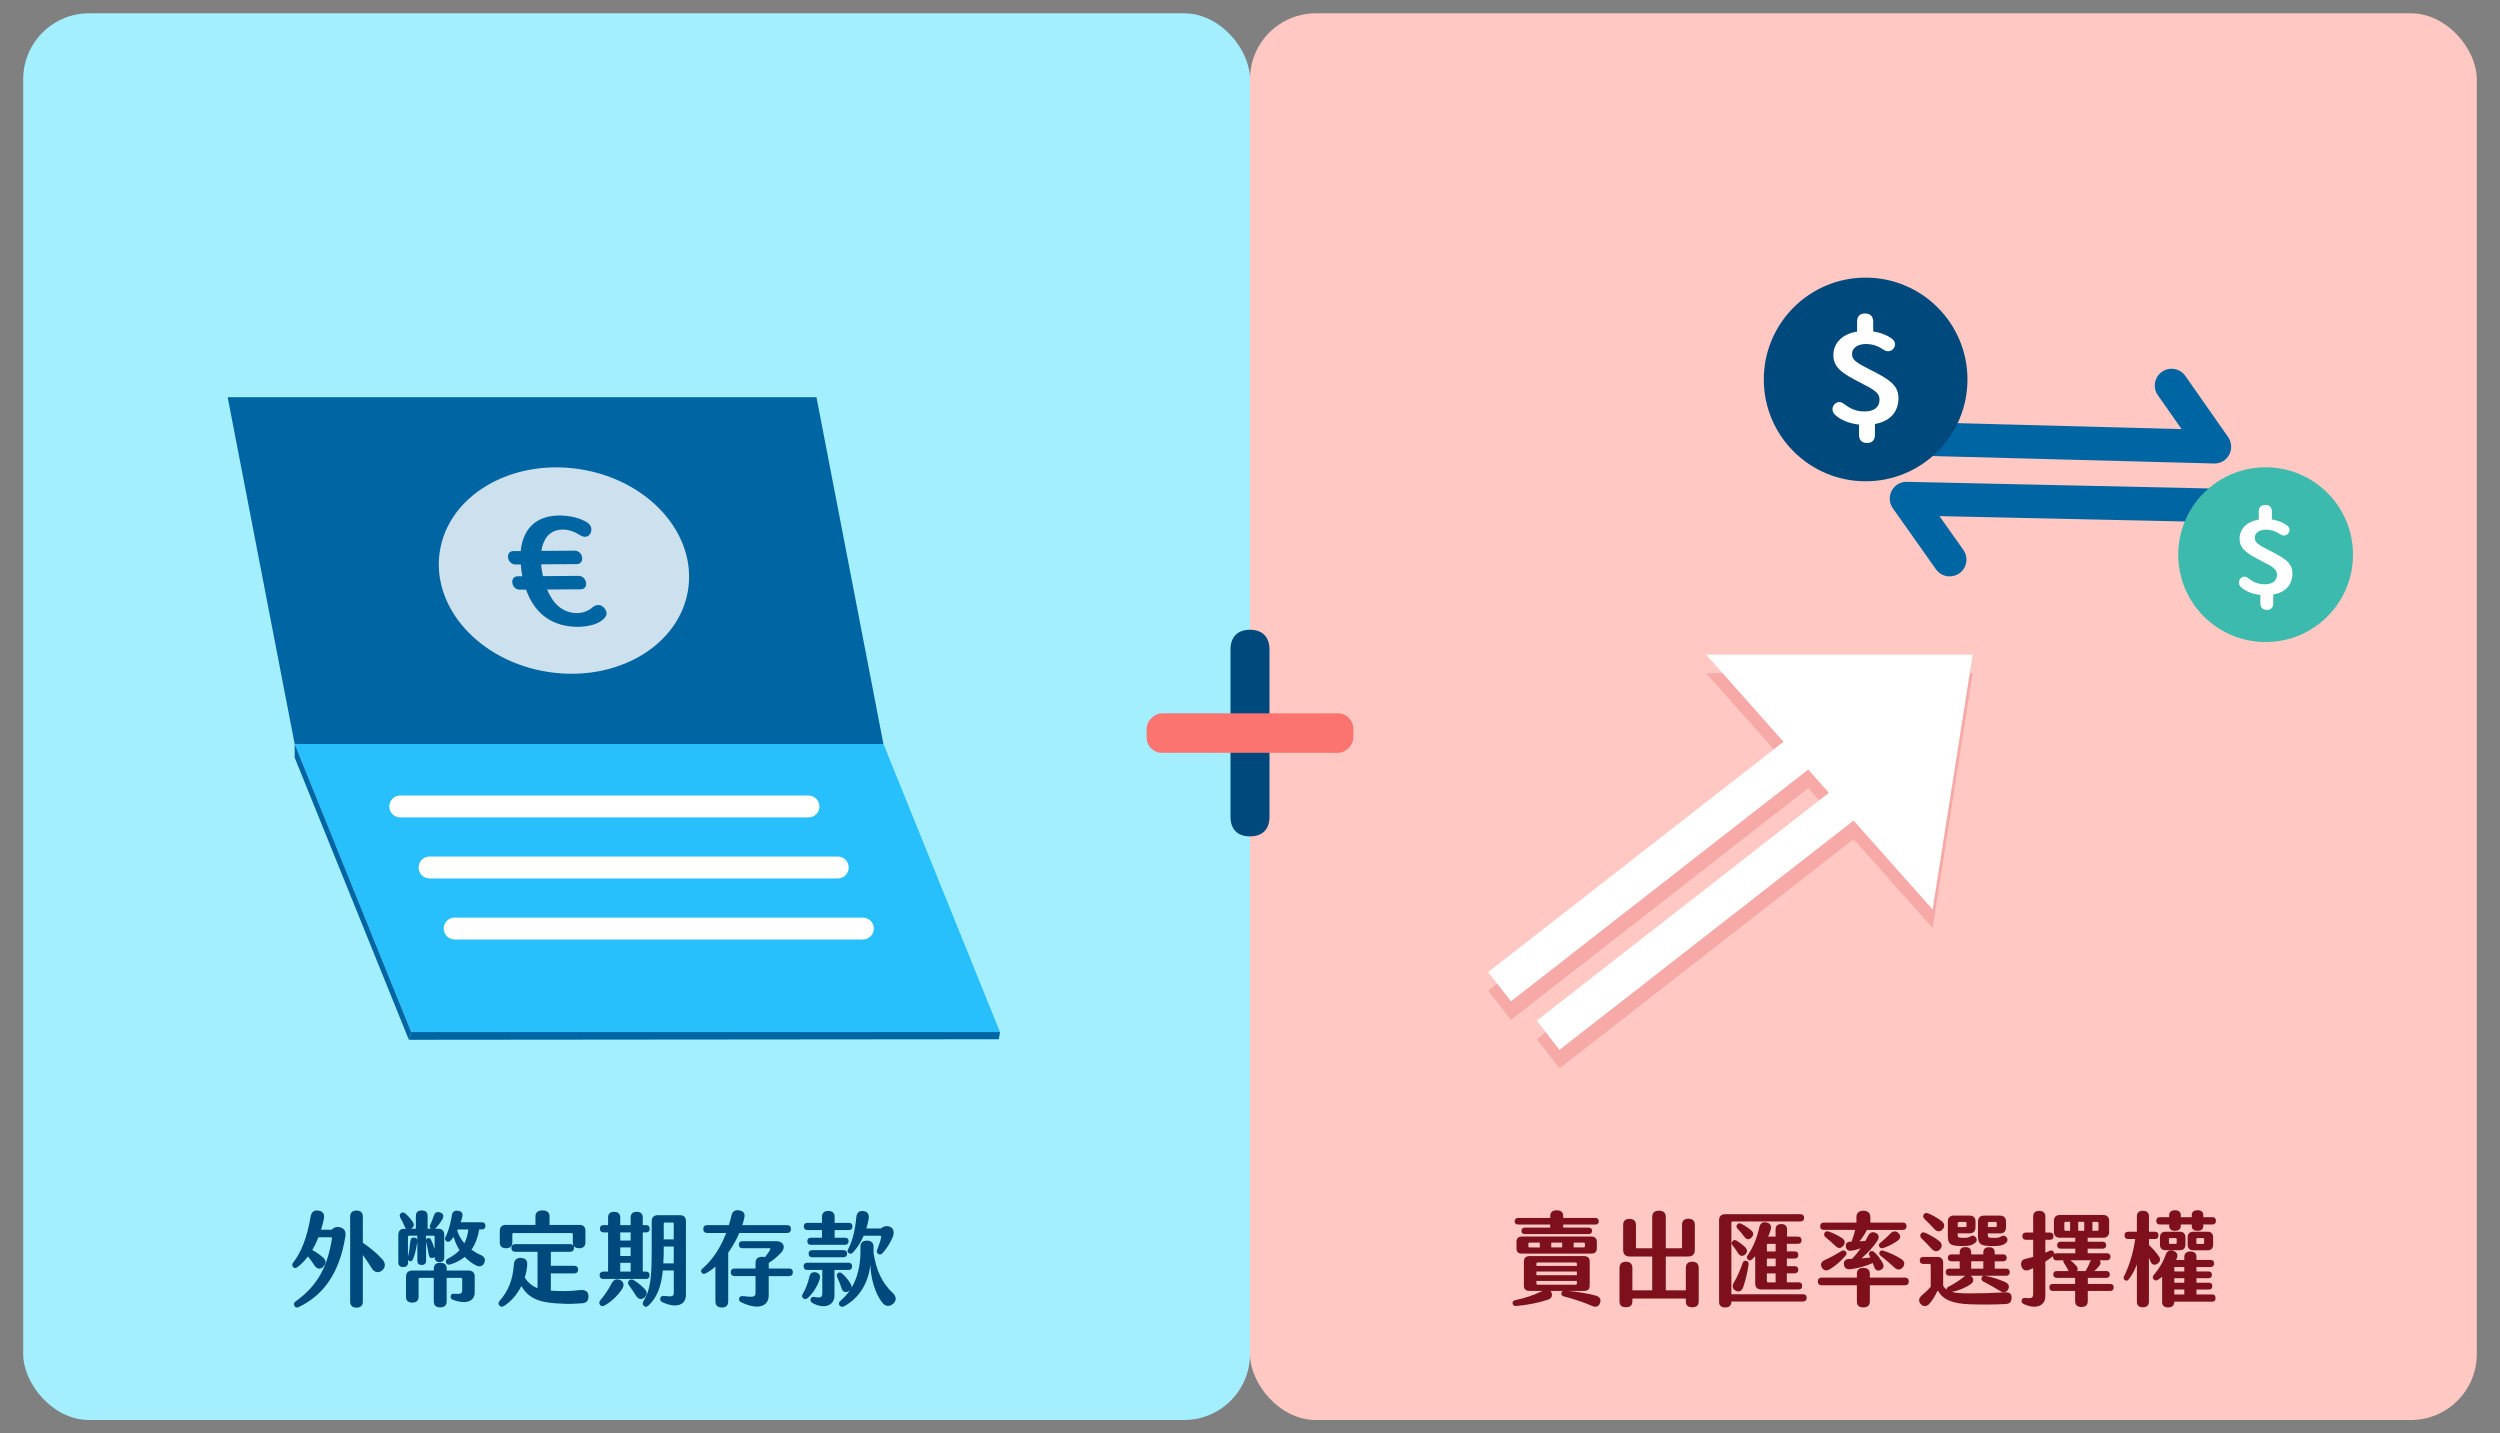 <?xml version="1.0" encoding="UTF-8"?><svg xmlns="http://www.w3.org/2000/svg" viewBox="0 0 600 344"><rect x="0" y="0" width="600" height="344" fill="#808080" stroke="none"/><defs><style>.cls-1{opacity:.8;}.cls-2{isolation:isolate;}.cls-3{mix-blend-mode:multiply;opacity:.45;}.cls-4{fill:#7d101b;}.cls-4,.cls-5,.cls-6,.cls-7,.cls-8,.cls-9,.cls-10,.cls-11,.cls-12,.cls-13{stroke-width:0px;}.cls-5{fill:#28c0fc;}.cls-6{fill:#3cbaad;}.cls-7{fill:#a3eeff;}.cls-8{fill:#fff;}.cls-9{fill:#ea8383;}.cls-10{fill:#fc746f;}.cls-11{fill:#ffc8c2;}.cls-12{fill:#00497d;}.cls-13{fill:#0065a3;}</style></defs><g class="cls-2"><g id="_圖層_1"><rect class="cls-7" x="5.57" y="3.19" width="294.43" height="337.61" rx="15.82" ry="15.82"/><path class="cls-12" d="m82.88,296.82c-1.45,8.88-5.35,14.08-11.16,16.86-.49.25-.86.12-1.08-.29-.22-.39-.12-.76.34-1.08,5.4-3.85,7.66-8.56,8.69-15.04.02-.2-.07-.32-.27-.32h-2.99c-.42,1.1-.91,2.11-1.47,3.04.88.49,1.77,1.1,2.55,1.77.76.61.83,1.45.17,2.16-.66.79-1.55.74-2.16-.17-.52-.81-1.03-1.52-1.59-2.21-.79,1.03-1.64,1.91-2.55,2.58-.39.29-.71.27-1.01-.02-.27-.32-.29-.66,0-1.06,1.94-2.48,3.34-5.99,4.2-11.04.22-1.23.91-1.62,1.91-1.45,1.05.17,1.52.81,1.25,2.09-.2.86-.39,1.69-.66,2.5h2.55c.54-.59,1.28-.81,2.11-.56.96.27,1.37.96,1.18,2.26Zm8.86,8.07c-.83.71-1.89.54-2.53-.52-.64-1.08-1.4-2.18-2.13-3.19v11.19c0,.96-.54,1.47-1.52,1.47s-1.52-.51-1.52-1.47v-20.39c0-.96.54-1.45,1.52-1.45s1.52.49,1.52,1.45v6.28c1.57,1.05,3.43,2.58,4.61,3.9.79.83.98,1.91.05,2.72Z"/><path class="cls-12" d="m96.75,304.09c-.74,0-1.15-.39-1.15-1.08v-6.65c0-.93.52-1.45,1.42-1.45h.49c-.15-.12-.29-.29-.39-.54-.29-.76-.66-1.47-1.08-2.21-.22-.42-.12-.74.2-1.01.32-.25.64-.22.98.05.66.54,1.25,1.23,1.82,2.01.44.66.34,1.23-.34,1.64l-.07.05h1.18v-3.09c0-.86.49-1.3,1.42-1.3s1.4.44,1.4,1.3v3.09h.76c-.27-.2-.29-.54-.15-.91.32-.71.64-1.45.93-2.33.22-.69.81-.96,1.55-.64.74.32.83.88.47,1.55-.47.88-1.08,1.67-1.69,2.23-.05.02-.07.07-.12.1h.79c.93,0,1.45.51,1.45,1.45v5.52c0,.66-.42,1.03-1.13,1.03s-1.15-.37-1.15-1.03v-.2c-.1.07-.22.15-.39.2-.59.17-.96-.1-1.05-.76-.17-1.05-.39-2.13-.64-3.14v4.66c0,.61-.37.96-1.06.96s-1.03-.34-1.03-.96v-4.78c0,.07,0,.15-.02.25-.27,1.74-.64,3.24-1.03,4.12-.2.42-.44.56-.81.44-.17-.07-.29-.17-.37-.32v.66c0,.69-.39,1.08-1.15,1.08Zm17.18,2.33v3.75c0,2.16-2.06,2.97-5.25,1.77-.42-.15-.56-.47-.52-.88.05-.39.34-.59.83-.56,1.72.15,1.94-.1,1.94-.98v-2.55c0-.17-.12-.29-.29-.29h-3.44v5.67c0,.93-.54,1.42-1.55,1.42s-1.54-.49-1.54-1.42v-5.67h-3.36c-.17,0-.29.12-.29.29v4.29c0,.88-.54,1.37-1.52,1.37s-1.5-.49-1.5-1.37v-4.83c0-.96.54-1.5,1.5-1.5h5.18v-.49c0-.93.54-1.37,1.54-1.37s1.55.44,1.55,1.37v.49h5.23c.96,0,1.5.54,1.5,1.5Zm-13.79-8.71v-1.15h-1.94c-.17,0-.29.12-.29.29v4.76c.25-.98.42-2.28.59-3.75.05-.64.39-.88.96-.83.47.05.66.27.69.69Zm4.17,2.11v-2.97c0-.17-.12-.29-.29-.29h-1.79v.93c.07-.15.2-.25.42-.32.32-.12.61,0,.79.37.32.66.64,1.45.88,2.28Zm11.92,3.26c-.34.83-1.13,1.06-1.99.61-.98-.49-1.89-1.18-2.7-2.04-.96.79-2.13,1.42-3.56,1.84-.44.12-.74-.05-.91-.44-.15-.37-.05-.71.37-.93,1.2-.64,2.13-1.3,2.85-2.09-.61-.93-1.08-2.01-1.42-3.19-.25.34-.49.66-.76.93-.34.32-.76.37-1.03.07-.29-.27-.37-.54-.17-.91.74-1.47,1.23-3.29,1.55-5.3.15-.93.76-1.2,1.64-1.01.81.17,1.05.66.81,1.59-.1.37-.22.76-.34,1.13h5.13c.49.02.81.32.81.86s-.32.86-.81.86h-.69c-.29,1.79-.88,3.46-1.86,4.86.69.49,1.42.93,2.23,1.28.93.42,1.2,1.03.86,1.86Zm-4.78-4.69c.49-.93.79-2.04.96-3.31h-2.53l-.15.32c.39,1.13.98,2.13,1.72,2.99Z"/><path class="cls-12" d="m139.46,312.8c-1.64.12-2.85.17-4.07.1-5.62-.17-8.32-1.01-10.26-4.24-1.01,1.99-2.45,3.68-4.12,4.74-.47.29-.86.27-1.15-.07-.32-.34-.29-.74.05-1.13,2.09-2.36,3.17-5.03,3.43-8.78.07-1.13.81-1.62,1.82-1.52.98.1,1.45.64,1.37,1.64-.07,1.05-.27,2.11-.59,3.12.88,1.23,1.79,2.01,3.07,2.5v-8.73h-5.35c-.59,0-.93-.34-.93-.93s.34-.91.93-.91h13.18c.59,0,.93.32.93.91s-.34.93-.93.93h-4.64v3.36h5.62c.59,0,.93.32.93.91s-.34.91-.93.91h-5.62v4.15c.91.07,1.91.1,3.12.1,1.45,0,2.97-.12,4-.25,1.2-.1,1.91.39,1.91,1.47.02,1.25-.52,1.64-1.77,1.74Zm-19.51-14.62v-2.8c0-.91.52-1.4,1.42-1.4h7.14v-2.06c0-.91.59-1.42,1.69-1.42s1.69.52,1.69,1.42v2.06h7.19c.93,0,1.42.49,1.42,1.4v2.8c0,.91-.52,1.4-1.5,1.4s-1.52-.49-1.52-1.4v-1.96c0-.17-.12-.29-.29-.29h-13.94c-.17,0-.29.12-.29.29v1.96c0,.91-.54,1.4-1.52,1.4s-1.5-.49-1.5-1.4Z"/><path class="cls-12" d="m149.28,309.41c-1.08,1.59-2.67,3.09-4.15,3.9-.44.25-.83.22-1.1-.1-.29-.37-.25-.79.07-1.18,1.01-1.18,1.96-2.58,2.72-4.07.49-.93,1.28-1.13,2.11-.71.76.39.98,1.25.34,2.16Zm-3.34-4.22v-9.42h-1.08c-.59,0-.88-.34-.88-.88s.29-.86.88-.86h1.08v-1.82c0-.93.51-1.37,1.45-1.37s1.47.44,1.47,1.37v1.82h2.5v-1.84c0-.91.52-1.35,1.45-1.35s1.45.44,1.45,1.35v1.84h.79c.56,0,.88.29.88.86s-.32.88-.88.88h-.79v9.42h.76c.56,0,.88.32.88.88s-.32.88-.88.88h-10.21c-.56,0-.91-.32-.91-.88s.34-.88.91-.88h1.13Zm2.92-9.42v1.96h2.5v-1.96h-2.5Zm0,5.67h2.5v-2.06h-2.5v2.06Zm0,3.75h2.5v-2.11h-2.5v2.11Zm5.82,6.21c-.69.59-1.47.47-2.01-.39-.44-.74-1.2-1.82-1.74-2.58-.27-.42-.27-.79.02-1.1.32-.29.71-.37,1.15-.1.86.51,1.96,1.42,2.67,2.18.61.69.59,1.4-.1,1.99Zm9.94-18.3v17.64c0,2.6-2.45,3.29-5.62,1.79-.47-.22-.64-.56-.51-1.01.12-.42.44-.54.96-.49,2.04.22,2.26.1,2.26-.88v-5.23h-2.63c-.39,3.78-1.35,6.48-3.46,8.42-.39.37-.76.37-1.1.07-.37-.34-.32-.66-.1-1.1,1.79-2.89,1.99-5.96,1.99-12.78v-6.43c0-.93.52-1.45,1.45-1.45h5.35c.93,0,1.42.52,1.42,1.45Zm-2.92,10.11v-4.05h-2.4v.15c0,1.4-.02,2.7-.1,3.9h2.5Zm-2.4-9.54v3.78h2.4v-3.78c0-.15-.1-.27-.25-.27h-1.89c-.15,0-.27.12-.27.27Z"/><path class="cls-12" d="m174.77,300.6v11.73c0,1.01-.54,1.47-1.52,1.47s-1.55-.47-1.55-1.47v-8.34c-.71.61-1.45,1.15-2.23,1.57-.44.25-.81.27-1.05-.1-.27-.37-.22-.71.2-1.03,2.7-2.31,4.49-5.45,5.67-8.51h-4.54c-.61,0-.96-.34-.96-.96s.34-.93.96-.93h5.18c.25-.81.47-1.59.64-2.36.25-1.08.96-1.32,1.89-1.18,1.03.2,1.4.81,1.18,1.77-.12.56-.29,1.18-.49,1.77h10.72c.61,0,.96.34.96.93s-.34.96-.96.96h-11.43c-.69,1.62-1.59,3.21-2.65,4.69Zm15.51,4.74c0,.59-.32.93-.88.93h-4.91v4.61c0,2.75-2.62,3.56-6.55,1.69-.44-.2-.66-.54-.54-.98.1-.42.42-.56.96-.52,2.58.32,2.97.2,2.97-.88v-3.93h-5.03c-.59,0-.91-.34-.91-.93s.32-.88.91-.88h5.03v-1.35c0-.98.56-1.47,1.57-1.47.25,0,.49.02.69.1.52-.64.98-1.3,1.25-1.79.1-.2.02-.37-.2-.37h-6.45c-.56,0-.86-.32-.86-.86s.29-.83.86-.83h8.1c1.72,0,2.43,1.45,1.15,2.77-.88.96-1.87,1.79-2.94,2.45v1.35h4.91c.56,0,.88.32.88.88Z"/><path class="cls-12" d="m196.66,307.23c-.56,1.64-1.74,3.36-2.77,4.27-.39.32-.74.39-1.08.12-.37-.27-.42-.64-.15-1.08.61-1.01,1.25-2.53,1.62-4.2.17-.86.83-1.18,1.67-.93.86.25,1.01.96.71,1.82Zm3.61-2.43v6.11c0,2.43-2.43,3.36-5.23,1.84-.49-.29-.61-.61-.49-1.01.12-.37.42-.54.91-.47,1.59.32,1.89.07,1.89-1.03v-5.45h-3.61c-.56,0-.88-.34-.88-.91,0-.51.32-.83.88-.83h9.89c.56,0,.88.32.88.83,0,.59-.32.91-.88.91h-3.36Zm-7.36-10.45c0-.56.32-.86.88-.86h3.48v-1.47c0-.91.54-1.4,1.52-1.4s1.52.49,1.52,1.4v1.47h3.41c.56,0,.86.29.86.86s-.29.86-.86.86h-3.41v1.84h2.48c.56,0,.88.29.88.83s-.32.88-.88.88h-8.17c-.56,0-.86-.32-.86-.88,0-.52.29-.83.86-.83h2.65v-1.84h-3.48c-.56,0-.88-.32-.88-.86Zm9.52,5.69c.54,0,.88.29.88.83s-.34.88-.88.88h-7.48c-.56,0-.88-.32-.88-.88s.32-.83.88-.83h7.48Zm11.88,12.88c-.79.71-1.82.71-2.6-.34-1.69-2.16-2.72-5.72-2.82-9.05-.54,4.54-2.67,7.92-6.21,9.94-.52.27-.93.2-1.2-.17-.27-.42-.15-.79.27-1.15.83-.71,1.59-1.54,2.21-2.48-.07.07-.17.15-.27.2-.76.47-1.45.2-1.72-.69-.25-.83-.64-1.82-1.05-2.72-.17-.39-.1-.71.22-.93.27-.22.61-.17.96.1.76.64,1.59,1.69,2.01,2.41.22.37.32.71.27,1.01,1.4-2.33,2.13-5.28,2.13-8.78v-1.1c0-.91.56-1.42,1.57-1.42s1.57.52,1.57,1.42v1.55c.64,4,1.91,7.09,4.66,9.64.86.81.88,1.82,0,2.6Zm-10.75-13.15c1.08-2.01,1.67-4.56,1.96-7.68.12-1.13.74-1.57,1.79-1.42.98.15,1.33.83,1.15,1.94-.15.79-.32,1.52-.54,2.23h3.53c.47-.54,1.5-.74,2.21-.39.91.44,1.03,1.47.54,2.58-.56,1.28-1.42,2.7-2.4,3.73-.32.37-.71.42-1.03.17-.34-.25-.42-.54-.25-.96.42-1.08.81-2.21.96-3.07.05-.2-.05-.32-.25-.32h-3.95c-.69,1.57-1.55,2.92-2.55,4-.32.34-.66.42-1.01.17-.34-.25-.39-.56-.17-.98Z"/><rect class="cls-11" x="300" y="3.19" width="294.43" height="337.61" rx="15.82" ry="15.82"/><path class="cls-4" d="m384.01,312.7c-.29.93-1.08,1.13-1.99.69-1.89-.83-4.46-1.69-6.72-2.26-.47-.12-.64-.47-.56-.86.05-.22.17-.37.34-.44h-2.99c.12.12.22.25.27.42.29.76-.05,1.42-.83,1.67-2.31.76-5.03,1.3-7.63,1.52-.52.02-.81-.17-.88-.59-.07-.39.12-.71.64-.81,2.45-.52,4.44-1.2,6.53-2.21h-2.99c-1.01,0-1.47-.39-1.47-1.3v-5.72c0-.93.49-1.35,1.4-1.35h13c.93,0,1.4.42,1.4,1.35v5.59c0,.96-.34,1.42-1.35,1.42h-3.88c2.11.17,4.64.59,6.62,1.1,1.05.29,1.38.91,1.1,1.77Zm-20.49-19.6c0-.51.32-.79.86-.79h7.68v-.47c0-.93.56-1.37,1.54-1.37s1.57.42,1.57,1.37v.47h7.73c.52,0,.79.27.79.79s-.27.79-.79.79h-7.73v.74h6.13c.49,0,.79.27.79.76,0,.52-.29.79-.79.79h-15.38c-.49,0-.76-.27-.76-.79s.27-.76.76-.76h6.13v-.74h-7.68c-.54,0-.86-.27-.86-.79Zm18.35,3.66c.88,0,1.37.42,1.37,1.3v1.5c0,.93-.47,1.3-1.37,1.3h-16.61c-.91,0-1.3-.37-1.3-1.3v-1.5c0-.88.47-1.3,1.37-1.3h16.54Zm-12.32,1.47h-2.45c-.17,0-.29.07-.29.25v.64c0,.17.12.27.29.27h2.45v-1.15Zm-.81,5.59h9.71v-.54c0-.17-.12-.29-.29-.29h-9.13c-.17,0-.29.12-.29.29v.54Zm0,2.23h9.71v-.88h-9.71v.88Zm.29,2.28h9.13c.17,0,.29-.12.29-.29v-.61h-9.71v.61c0,.17.12.29.29.29Zm5.89-10.11h-2.62v1.15h2.62v-1.15Zm5.47.27c0-.17-.12-.27-.29-.27h-2.43v1.15h2.43c.17,0,.29-.1.29-.27v-.61Z"/><path class="cls-4" d="m407.69,304.33v8c0,.96-.56,1.42-1.54,1.42s-1.55-.44-1.55-1.42v-.69h-12.83v.69c0,.98-.54,1.4-1.54,1.4s-1.55-.42-1.55-1.4v-8c0-1.01.56-1.52,1.55-1.52s1.54.52,1.54,1.52v5.35h4.76v-8.12h-5.4c-1.01,0-1.57-.56-1.57-1.57v-6.01c0-.98.54-1.45,1.52-1.45s1.55.47,1.55,1.45v5.32c0,.17.12.29.29.29h3.61v-7.48c0-1.06.56-1.55,1.62-1.55s1.64.49,1.64,1.55v7.48h3.61c.17,0,.29-.12.29-.29v-5.35c0-.98.54-1.45,1.52-1.45s1.55.47,1.55,1.45v6.04c0,1.01-.54,1.57-1.57,1.57h-5.4v8.12h4.81v-5.35c0-1.01.54-1.52,1.55-1.52s1.54.52,1.54,1.52Z"/><path class="cls-4" d="m433.6,311.5c0,.54-.32.86-.88.86h-17.2v.1c0,.86-.52,1.33-1.47,1.33s-1.47-.47-1.47-1.33v-19.63c0-.91.52-1.42,1.45-1.42h18.08c.56,0,.88.32.88.86s-.32.88-.88.88h-16.29c-.17,0-.29.12-.29.29v17.18h17.2c.56,0,.88.32.88.88Zm-16.86-13.76c.74.44,1.42.93,2.13,1.62.54.52.56,1.13,0,1.69-.59.56-1.28.44-1.67-.2-.47-.76-.93-1.4-1.42-2.01-.29-.32-.24-.66.03-.96.25-.29.56-.34.93-.15Zm-.64,10.16c.93-1.62,1.64-3.31,2.13-4.76.15-.49.51-.64.91-.54.42.12.56.42.52.86-.24,1.72-.66,3.63-1.28,5.42-.34.93-.93,1.3-1.74.93-.81-.39-1.01-1.1-.54-1.91Zm2.62-10.99c-.59-.76-1.15-1.47-1.74-2.06-.29-.32-.29-.64-.05-.98.24-.29.59-.37.96-.17.83.42,1.64.93,2.4,1.59.59.47.66,1.08.1,1.69-.52.59-1.23.56-1.67-.07Zm2.53,11.16v-6.58c-.25.27-.49.52-.74.74-.34.32-.69.37-.98.07-.32-.29-.39-.59-.12-1.01,1.3-1.82,2.23-4.07,2.85-6.8.2-.98.86-1.33,1.79-1.08.91.25,1.18.88.91,1.74-.17.56-.37,1.1-.61,1.64h1.79v-1.77c0-.79.46-1.25,1.37-1.25s1.38.47,1.38,1.25v1.77h2.6c.59,0,.88.32.88.86s-.29.86-.88.86h-2.65v1.82h1.89c.54,0,.86.29.86.86s-.32.86-.86.86h-1.89v1.84h1.89c.54,0,.86.29.86.83s-.32.88-.86.88h-1.89v2.16h2.82c.56,0,.86.29.86.83,0,.59-.29.88-.86.88h-8.98c-.91,0-1.42-.52-1.42-1.42Zm4.91-9.54h-2.11v1.82h2.11v-1.82Zm0,3.53h-2.11v1.84h2.11v-1.84Zm0,3.56h-2.11v1.87c0,.17.12.29.29.29h1.81v-2.16Z"/><path class="cls-4" d="m458.11,307.55c0,.59-.34.91-.93.91h-8.42v3.9c0,.93-.54,1.42-1.57,1.42s-1.54-.49-1.54-1.42v-3.9h-8.44c-.59,0-.93-.34-.93-.91s.34-.93.93-.93h8.44v-.91c0-.93.54-1.42,1.54-1.42s1.57.49,1.57,1.42v.91h8.42c.59,0,.93.34.93.93Zm-21.25-13.25c0-.56.32-.88.88-.88h7.8v-1.33c0-.93.59-1.52,1.67-1.52s1.67.59,1.67,1.52v1.33h7.8c.56,0,.88.32.88.88s-.32.88-.88.88h-8.61c-.52,1.01-1.15,1.96-1.79,2.75.46-.02.96-.07,1.42-.12.22-.39.44-.79.64-1.2.42-.86,1.1-1.08,1.84-.71.76.34.93,1.05.39,1.89-.93,1.42-2.36,2.99-3.83,4.22.74-.05,1.45-.12,2.13-.2l-.22-.52c-.2-.39-.12-.71.2-.91.32-.22.61-.17.96.12.76.66,1.54,1.74,2.01,2.6.39.71.29,1.3-.42,1.67-.71.34-1.3.15-1.57-.66-.1-.29-.24-.64-.37-.98-1.52.69-3.61,1.28-5.28,1.47-.93.12-1.5-.22-1.62-1.05-.12-.88.29-1.37,1.28-1.4.2,0,.42,0,.64-.03.76-.76,1.45-1.62,2.08-2.53-.74.27-1.45.47-2.11.56-.79.15-1.32-.15-1.45-.88-.1-.79.24-1.25,1.13-1.28h.24c.34-.91.64-1.87.88-2.82h-7.53c-.56,0-.88-.32-.88-.88Zm1.05,8.12c1.35-.61,2.87-1.42,4-2.16.42-.25.76-.2,1.06.1.27.29.27.66-.05,1.03-.98,1.13-2.28,2.33-3.71,3.19-.79.49-1.52.39-1.94-.32-.44-.74-.24-1.42.64-1.84Zm-.03-6.53c.22-.37.59-.44,1.01-.32.88.29,2.23.93,3.17,1.55.76.52.88,1.2.37,1.82-.56.69-1.23.81-1.91.1-.69-.66-1.69-1.57-2.38-2.11-.37-.32-.44-.64-.25-1.03Zm13.15,3.29c-.17-.32-.12-.66.24-.91.83-.66,1.64-1.37,2.4-2.21.62-.66,1.4-.71,1.96-.12.59.61.56,1.3-.24,1.86-1.1.79-2.36,1.38-3.41,1.72-.47.15-.79,0-.96-.34Zm.07,1.3c.15-.32.44-.44.86-.32,1.4.42,3.07,1.18,4.32,1.99.86.54.96,1.28.42,1.96-.54.69-1.3.79-2.01.12-.96-.91-2.26-2.01-3.36-2.87-.32-.25-.37-.56-.22-.88Z"/><path class="cls-4" d="m482.77,311.37c0,.96-.32,1.52-1.35,1.59-3.07.17-5.72.15-8.61.07-4.24-.15-6.5-1.15-7.56-3.07-.1-.2-.27-.17-.37.05-.37.86-1.05,2.01-1.79,2.85-.66.79-1.52.79-2.13.1-.61-.71-.42-1.42.2-1.99.79-.69,1.64-1.47,2.21-2.13v-5.2c0-.17-.12-.29-.29-.29h-1.5c-.54,0-.84-.32-.84-.86s.29-.83.84-.83h3.36c.93,0,1.42.52,1.42,1.42v5.52c.22.37.49.66.83.91-.02-.29.1-.54.47-.71,1.25-.64,2.6-1.47,3.75-2.43.1-.07.2-.15.29-.2h-3.9c-.54,0-.83-.32-.83-.86s.29-.83.83-.83h2.53v-1.77h-1.99c-.54,0-.86-.32-.86-.83s.32-.83.86-.83h1.99v-.47c0-.86.49-1.28,1.38-1.28s1.37.42,1.37,1.28v.47h2.92v-.42c0-.88.49-1.3,1.38-1.3s1.35.42,1.35,1.3v.42h2.06c.52,0,.81.29.81.83s-.29.83-.81.83h-2.06v1.77h2.75c.54,0,.86.29.86.83s-.32.86-.86.86h-8.54c.1.07.2.15.29.25.54.56.46,1.25-.22,1.74-1.2.88-2.99,1.59-4.56,1.91,1.01.25,2.33.34,4.2.34,2.95,0,5.64-.07,8.64-.25.93-.05,1.5.32,1.5,1.2Zm-21.62-14.18c-.32-.34-.39-.74-.15-1.08.24-.37.59-.42,1.03-.25,1.01.44,2.36,1.18,3.31,1.94.79.59.88,1.35.27,2.04-.66.66-1.37.59-2.04-.15-.74-.83-1.69-1.79-2.43-2.5Zm.71-4.66c-.32-.34-.42-.74-.15-1.08.25-.34.56-.42,1.03-.25,1.01.39,2.23,1.1,3.21,1.84.79.59.88,1.35.27,2.01-.61.66-1.35.61-2.01-.12-.74-.81-1.64-1.72-2.36-2.4Zm5.62,3.97v-3.34c0-.91.52-1.42,1.42-1.42h3.8c.91,0,1.42.51,1.42,1.42v1.42c0,.91-.52,1.42-1.42,1.42h-2.87v.34c0,.69.2.74,1.57.74.61,0,1.01-.05,1.47-.32.42-.25.88-.32,1.28.15.37.47.34,1.01-.1,1.35-.76.64-1.47.79-3.02.79-2.8-.02-3.56-.29-3.56-2.55Zm2.36-2.01h1.84c.17,0,.29-.12.29-.29v-.64c0-.17-.12-.29-.29-.29h-1.54c-.17,0-.29.12-.29.29v.93Zm3.24,9.99h2.92v-1.77h-2.92v1.77Zm1.64-8.05v-3.26c0-.91.52-1.42,1.42-1.42h3.88c.91,0,1.42.51,1.42,1.42v1.42c0,.91-.52,1.42-1.42,1.42h-2.95v.34c0,.71.2.74,1.64.74.59,0,1.1-.05,1.52-.32.44-.29.93-.29,1.32.15.37.47.32,1.01-.17,1.42-.74.59-1.57.71-2.97.71-2.95,0-3.71-.27-3.71-2.62Zm7.26,12.98c-.39.76-1.13.93-1.84.49-1.23-.76-2.7-1.59-4.1-2.31-.46-.25-.59-.59-.44-.96.12-.37.39-.52.83-.44,1.57.29,3.26.81,4.81,1.5.81.39,1.1.98.74,1.72Zm-4.91-14.92h1.87c.17,0,.29-.12.29-.29v-.64c0-.17-.12-.29-.29-.29h-1.57c-.17,0-.29.12-.29.29v.93Z"/><path class="cls-4" d="m507.28,308.97c0,.56-.29.86-.86.86h-5.35v2.45c0,.93-.54,1.4-1.52,1.4s-1.52-.47-1.52-1.4v-2.45h-5.32c-.56,0-.86-.32-.86-.86s.29-.83.86-.83h5.32v-1.45h-4.39c-.54,0-.86-.32-.86-.83s.32-.81.86-.81h2.85s-.03-.02-.03-.02c-.29-.64-.73-1.35-1.1-1.89-.15-.22-.2-.47-.12-.66h-1.69c-.54,0-.83-.32-.83-.93v-.07l-.02.02c-.54.44-1.18.88-1.82,1.28v8.29c0,2.33-2.28,3.31-5.23,1.87-.39-.2-.54-.49-.44-.91s.37-.56.86-.52c1.62.17,1.89-.02,1.89-1.15v-6.01c-.29.15-.61.27-.88.39-.96.39-1.64.1-1.94-.83-.27-.91.1-1.62,1.01-1.79.59-.12,1.2-.29,1.81-.47v-4.1h-1.74c-.54,0-.86-.32-.86-.86s.32-.88.86-.88h1.74v-3.88c0-.86.52-1.32,1.45-1.32s1.47.47,1.47,1.32v3.88h1.1c.56,0,.86.32.86.88s-.29.86-.86.86h-1.1v3.09c.34-.12.66-.27.98-.42.42-.2.79-.15,1.01.22.1.17.15.34.12.49.15-.1.32-.15.56-.15h4.52v-1.1h-3.51c-.54,0-.84-.32-.84-.83,0-.54.29-.83.84-.83h3.51v-.96h-3.68c-.93,0-1.45-.52-1.45-1.42v-2.6c0-.93.52-1.45,1.45-1.45h10.38c.91,0,1.42.51,1.42,1.45v2.6c0,.91-.52,1.42-1.42,1.42h-3.73v.96h3.61c.54,0,.83.29.83.83s-.29.83-.83.83h-3.61v1.1h4.61c.54,0,.86.29.86.83s-.32.86-.86.86h-1.72c.32.39.27.91-.1,1.33-.39.49-.79.88-1.2,1.25h2.89c.54,0,.83.29.83.81s-.29.83-.83.83h-4.44v1.45h5.35c.56,0,.86.29.86.83Zm-10.45-15.73h-1.1c-.17,0-.29.12-.29.29v1.57c0,.17.12.29.29.29h1.1v-2.16Zm3.71,11.8c.34-.56.74-1.3,1.13-2.28l.15-.29h-4.93c.49.37.98.83,1.37,1.28.42.44.49.91.25,1.3h2.04Zm-1.77-9.64h1.45v-2.16h-1.45v2.16Zm3.41,0h1.18c.17,0,.29-.12.29-.29v-1.57c0-.17-.12-.29-.29-.29h-1.18v2.16Z"/><path class="cls-4" d="m516.18,302.88l-.44-1.03v10.6c0,.83-.54,1.3-1.47,1.3s-1.42-.47-1.42-1.3v-9c-.49,1.3-1.15,2.58-1.96,3.58-.29.39-.61.42-.93.2-.29-.2-.39-.54-.2-.91,1.2-2.33,2.18-5.42,2.7-8.96h-1.74c-.54,0-.83-.34-.83-.88s.29-.86.83-.86h2.13v-3.71c0-.86.51-1.32,1.45-1.32s1.45.47,1.45,1.32v3.71h1.42c.56,0,.86.29.86.86s-.29.88-.86.88h-1.42v1.45c.88.83,1.84,1.86,2.4,2.75.44.61.32,1.23-.27,1.67-.61.47-1.35.42-1.69-.34Zm15.56,8.66c0,.54-.27.86-.83.86h-9.08v.05c0,.86-.52,1.33-1.47,1.33s-1.45-.47-1.45-1.33v-6.04c-.34.29-.71.56-1.03.76-.34.2-.71.22-1.01-.12-.25-.29-.32-.66,0-1.01,1.25-1.42,2.31-3.17,2.94-5.03.32-.88,1.15-1.13,1.94-.76.86.37,1.03,1.08.59,1.94-.02.07-.07.12-.1.2h1.99v-.74c0-.81.54-1.3,1.47-1.3s1.45.49,1.45,1.3v.74h3.41c.52,0,.83.29.83.83s-.32.88-.83.88h-3.41v1.05h2.87c.54,0,.84.27.84.81s-.29.81-.84.81h-2.87v1.08h2.99c.54,0,.81.29.81.81s-.27.83-.81.83h-2.99v1.18h3.75c.56,0,.83.29.83.86Zm-14.23-18.55c0-.54.29-.86.83-.86h2.26v-.47c0-.76.49-1.2,1.4-1.2s1.4.44,1.4,1.2v.47h2.62v-.47c0-.79.49-1.2,1.4-1.2s1.37.42,1.37,1.2v.47h2.21c.54,0,.83.32.83.86s-.29.88-.83.88h-2.21v.32c0,.81-.46,1.2-1.37,1.2s-1.4-.39-1.4-1.2v-.32h-2.62v.29c0,.81-.49,1.23-1.4,1.23s-1.4-.42-1.4-1.23v-.29h-2.26c-.54,0-.83-.32-.83-.88Zm5.64,2.62c.88,0,1.35.49,1.35,1.37v1.72c0,.88-.47,1.35-1.35,1.35h-3.39c-.88,0-1.37-.47-1.37-1.35v-1.72c0-.88.49-1.37,1.37-1.37h3.39Zm-.74,1.79c0-.15-.1-.27-.27-.27h-1.33c-.15,0-.27.12-.27.27v.86c0,.17.12.27.27.27h1.33c.17,0,.27-.1.27-.27v-.86Zm1.82,6.7h-2.4v1.05h2.4v-1.05Zm0,2.67h-2.4v1.08h2.4v-1.08Zm-2.4,3.9h2.4v-1.18h-2.4v1.18Zm9.32-13.69v1.74c0,.88-.46,1.35-1.35,1.35h-3.38c-.88,0-1.38-.47-1.38-1.35v-1.74c0-.88.49-1.37,1.38-1.37h3.38c.88,0,1.35.49,1.35,1.37Zm-2.16.42c0-.15-.1-.27-.27-.27h-1.33c-.15,0-.27.12-.27.27v.88c0,.17.12.27.27.27h1.33c.17,0,.27-.1.27-.27v-.88Z"/><path class="cls-12" d="m324.76,175.9c0,2.48-1.38,3.78-3.85,3.78h-16.23v16.3c0,3.03-1.65,4.75-4.68,4.75s-4.68-1.72-4.68-4.75v-16.3h-16.23c-2.48,0-3.85-1.31-3.85-3.78s1.38-3.78,3.85-3.78h16.23v-16.23c0-3.03,1.72-4.75,4.68-4.75s4.68,1.72,4.68,4.75v16.23h16.23c2.48,0,3.85,1.31,3.85,3.78Z"/><rect class="cls-10" x="295.26" y="151.15" width="9.48" height="49.58" rx="3.65" ry="3.65" transform="translate(475.94 -124.06) rotate(90)"/><path class="cls-13" d="m531.47,111.24s-.07,0-.11,0l-74.77-1.98c-2.22-.06-3.98-1.91-3.92-4.13.06-2.22,1.94-3.97,4.13-3.92l66.78,1.77-5.7-8.14c-1.28-1.82-.83-4.33.99-5.61,1.83-1.28,4.33-.83,5.61.99l10.28,14.69c.87,1.25.97,2.88.25,4.22-.7,1.31-2.07,2.12-3.55,2.12Z"/><path class="cls-13" d="m467.92,138.33c-1.26,0-2.51-.59-3.29-1.7l-10.35-14.64c-.88-1.24-.98-2.87-.27-4.21.71-1.34,2.06-2.19,3.64-2.14l74.78,1.64c2.22.05,3.99,1.89,3.94,4.11-.05,2.22-1.92,3.99-4.11,3.94l-66.79-1.46,5.74,8.11c1.28,1.82.85,4.33-.96,5.61-.71.5-1.52.74-2.32.74Z"/><circle class="cls-6" cx="543.75" cy="133.12" r="20.97"/><circle class="cls-12" cx="447.75" cy="91.07" r="24.44"/><path class="cls-8" d="m449.98,101.76v2.64c0,1.23-.68,1.92-1.89,1.92s-1.92-.69-1.92-1.92v-2.5c-2.61-.27-4.63-1.27-5.73-2.33-.79-.72-.82-1.71-.27-2.4.51-.72,1.47-.93,2.23-.34,1.34.99,2.71,1.92,5.11,1.92,2.19,0,3.57-.99,3.57-2.78.03-1.61-1.06-2.33-4.49-4.08-4.46-2.26-6.62-3.67-6.58-6.76.07-2.95,2.23-4.97,5.69-5.55v-2.4c0-1.27.69-1.95,1.92-1.95s1.95.69,1.95,1.95v2.37c2.06.31,3.67,1.1,4.53,1.78.79.65.93,1.51.38,2.26-.55.79-1.61.93-2.44.34-.99-.69-2.33-1.37-4.29-1.37-1.92.03-3.22.96-3.26,2.3-.03,1.51.86,2.09,4.35,3.87,4.56,2.3,6.79,3.7,6.79,6.79,0,3.5-2.16,5.62-5.66,6.24Z"/><path class="cls-8" d="m545.58,142.68v2.14c0,1-.55,1.56-1.53,1.56s-1.56-.56-1.56-1.56v-2.03c-2.11-.22-3.75-1.03-4.64-1.89-.64-.58-.67-1.39-.22-1.95.42-.58,1.19-.75,1.81-.28,1.08.81,2.2,1.56,4.14,1.56,1.78,0,2.89-.81,2.89-2.25.03-1.31-.86-1.89-3.64-3.31-3.61-1.83-5.36-2.97-5.33-5.47.06-2.39,1.81-4.03,4.61-4.5v-1.94c0-1.03.56-1.58,1.56-1.58s1.58.56,1.58,1.58v1.92c1.67.25,2.97.89,3.67,1.44.64.53.75,1.22.31,1.83-.44.64-1.31.75-1.97.28-.81-.56-1.89-1.11-3.47-1.11-1.56.03-2.61.78-2.64,1.86-.03,1.22.69,1.69,3.53,3.14,3.7,1.86,5.5,3,5.5,5.5,0,2.83-1.75,4.56-4.59,5.06Z"/><g class="cls-3"><polygon class="cls-9" points="473.44 161.56 409.46 161.56 428.05 182.48 357.16 237.75 362.64 244.76 433.97 189.14 438.93 194.72 368.81 249.39 374.28 256.41 444.86 201.39 463.83 222.73 473.44 161.56"/></g><polygon class="cls-8" points="473.44 157.11 409.46 157.11 428.05 178.03 357.16 233.3 362.64 240.31 433.97 184.69 438.93 190.27 368.81 244.95 374.28 251.96 444.86 196.94 463.83 218.28 473.44 157.11"/><polygon class="cls-13" points="212.02 178.56 70.72 178.56 54.64 95.33 195.95 95.33 212.02 178.56"/><polygon class="cls-5" points="70.72 178.56 212.03 178.56 240 247.69 98.69 247.69 70.72 178.56"/><g class="cls-1"><ellipse class="cls-8" cx="135.35" cy="136.95" rx="24.63" ry="30.15" transform="translate(-20.42 250.12) rotate(-81.34)"/></g><path class="cls-13" d="m144.63,148.75c-1.49,1.31-4.29,1.83-7.08,1.65-6.09-.42-9.55-4-11.29-8.88h-1.55c-.76.01-1.57-.55-1.74-1.59-.16-.99.46-1.61,1.22-1.62h1.17s-.18-1.12-.18-1.12c-.09-.57-.15-1.15-.2-1.72h-1.29c-.76.01-1.58-.59-1.74-1.59-.17-1.03.46-1.61,1.21-1.62h1.82c.46-4.92,3.26-8.38,8.92-8.53,2.42-.05,4.84.43,6.68,1.45,1.25.68,1.6,1.67,1.19,2.67-.47,1.08-1.46,1.27-2.64.55-1.48-.95-3.11-1.44-4.6-1.27-2.66.21-4.16,2.17-4.59,5.08l8.02-.05c.76,0,1.57.56,1.74,1.6.16.99-.46,1.61-1.21,1.62l-8.63.06c.04.5.12.99.2,1.49.08.46.15.92.26,1.34l8.59-.06c.76,0,1.57.6,1.74,1.6.17,1.03-.46,1.61-1.21,1.62l-8.14.05c1.38,3.36,3.66,5.53,6.94,5.66,1.53.07,3.05-.55,3.95-1.37.93-.77,2.03-.82,2.88.21.81,1.03.68,1.83-.42,2.76Z"/><path class="cls-8" d="m194.03,196.18h-97.97c-1.45,0-2.63-1.18-2.63-2.63s1.18-2.63,2.63-2.63h97.97c1.45,0,2.63,1.18,2.63,2.63s-1.18,2.63-2.63,2.63Z"/><path class="cls-8" d="m201.06,210.83h-97.97c-1.45,0-2.63-1.18-2.63-2.63s1.18-2.63,2.63-2.63h97.97c1.45,0,2.63,1.18,2.63,2.63s-1.18,2.63-2.63,2.63Z"/><path class="cls-8" d="m207.09,225.48h-97.97c-1.45,0-2.63-1.18-2.63-2.63s1.18-2.63,2.63-2.63h97.97c1.45,0,2.63,1.18,2.63,2.63s-1.18,2.63-2.63,2.63Z"/><polygon class="cls-13" points="70.72 178.56 70.72 181.81 98.13 249.55 98.69 247.69 70.72 178.56"/><polygon class="cls-13" points="98.69 247.69 240 247.69 239.72 249.42 98.13 249.55 98.69 247.69"/></g></g></svg>